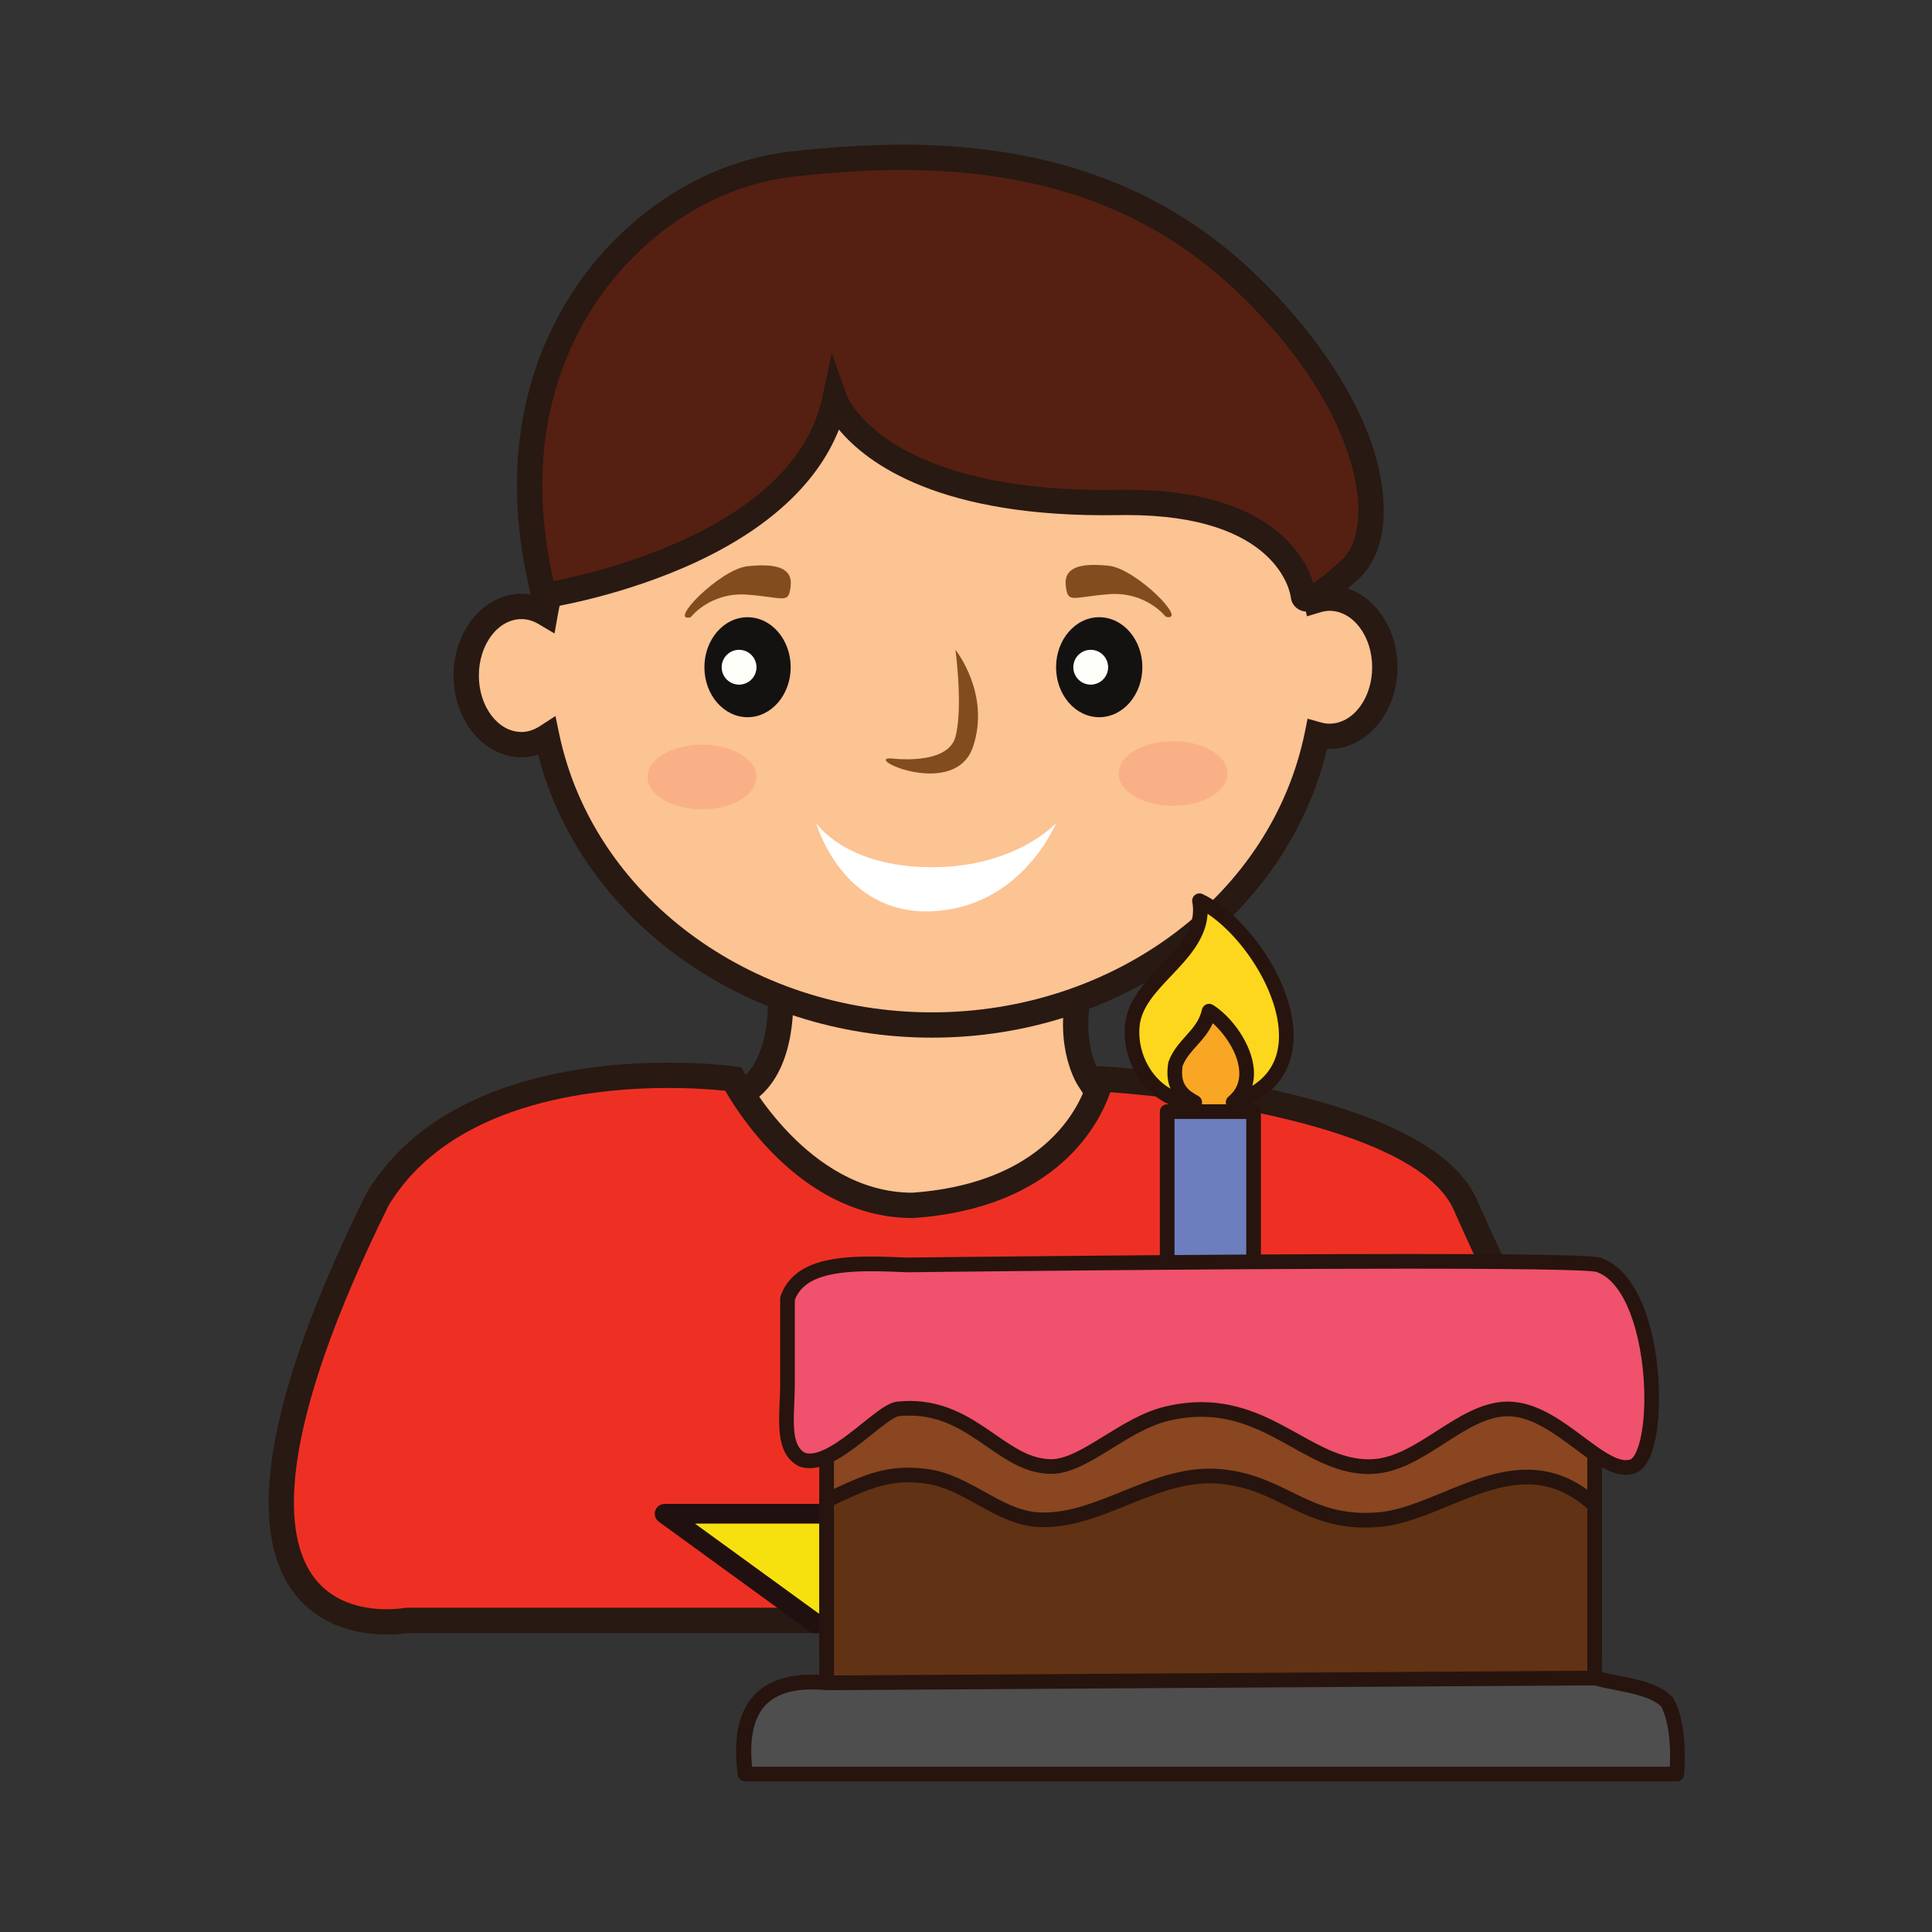 <?xml version="1.0" encoding="utf-8"?>
<!-- Generator: Adobe Illustrator 16.0.0, SVG Export Plug-In . SVG Version: 6.00 Build 0)  -->
<!DOCTYPE svg PUBLIC "-//W3C//DTD SVG 1.1//EN" "http://www.w3.org/Graphics/SVG/1.1/DTD/svg11.dtd">
<svg version="1.1" id="Layer_1" xmlns="http://www.w3.org/2000/svg" xmlns:xlink="http://www.w3.org/1999/xlink" x="0px" y="0px"
	 width="500px" height="500px" viewBox="0 0 500 500" enable-background="new 0 0 500 500" xml:space="preserve">
<rect x="0" y="0" width="500" height="500" fill="#333333" stroke="none"/>
<g id="Layer_1_copy_9">
	<g>
		<path fill="#FCC393" d="M201.92,256.639c0,0,1.721,19.983-9.957,26.323c-11.677,6.349,24.623,71.106,24.623,71.106l82.015-48.717
			l-16.837-26.125c0,0-5.561-8.396-2.433-22.588C282.464,242.441,201.812,245.235,201.92,256.639z"/>
		<path fill="#281912" d="M215.376,358.605l-1.645-2.933c-3.197-5.707-31.128-56.181-26.872-70.938c0.774-2.67,2.354-4,3.54-4.648
			c9.637-5.232,8.269-22.993,8.258-23.17l-0.016-0.246c-0.008-1.141,0.326-2.854,1.997-4.541c6.567-6.629,30.943-8.396,44.314-8.396
			c11.174,0,30.729,1.01,36.153,7.757c1.391,1.74,1.886,3.762,1.426,5.855c-2.797,12.688,1.912,20.004,1.964,20.072l18.696,29.018
			L215.376,358.605z M205.216,256.8c0.2,3.239,0.822,22.247-11.688,29.044c-0.12,0.065-0.261,0.344-0.369,0.709
			c-2.521,8.721,13.172,42.02,24.661,62.975l76.186-45.258l-14.992-23.267c-0.238-0.354-6.268-9.698-2.882-25.067
			c0.021-0.088,0.03-0.135-0.135-0.343c-2.056-2.555-12.646-5.31-31.043-5.31C223.274,250.284,207.177,254.1,205.216,256.8z"/>
	</g>
	<g>
		<g>
			<path fill="#FCC393" d="M344.056,154.793c-1.175,0-2.298,0.227-3.384,0.553c-9.288-42.056-50.29-73.754-99.491-73.754
				c-50.516,0-92.267,33.414-100.074,77.121c-1.86-1.103-3.924-1.771-6.121-1.771c-7.916,0-14.337,8.008-14.337,17.89
				c0,9.871,6.421,17.887,14.337,17.887c2.37,0,4.575-0.792,6.542-2.062c8.911,42.478,50.098,74.619,99.653,74.619
				c49.744,0,91.053-32.418,99.729-75.168c1.011,0.288,2.062,0.461,3.146,0.461c7.916,0,14.333-8.012,14.333-17.886
				C358.389,162.804,351.972,154.793,344.056,154.793z"/>
		</g>
		<g>
			<path fill="#281912" d="M241.181,268.546c-48.699,0-90.86-30.551-101.924-73.217c-1.398,0.438-2.827,0.662-4.271,0.662
				c-9.714,0-17.611-9.491-17.611-21.161c0-11.673,7.897-21.167,17.611-21.167c1.249,0,2.485,0.166,3.703,0.492
				c9.971-44.186,52.388-75.838,102.492-75.838c48.571,0,90.895,30.611,101.949,73.232c0.312-0.019,0.619-0.035,0.926-0.035
				c9.706,0,17.611,9.495,17.611,21.165c0,11.668-7.905,21.159-17.611,21.159c-0.202,0-0.409-0.004-0.613-0.012
				C332.99,237.312,290.527,268.546,241.181,268.546z M143.753,185.313l0.977,4.668c8.76,41.729,49.325,72.015,96.451,72.015
				c47.396,0,87.99-30.509,96.52-72.544l0.7-3.458l3.398,0.96c0.806,0.227,1.542,0.334,2.256,0.334c6.1,0,11.06-6.551,11.06-14.608
				c0-8.055-4.96-14.609-11.06-14.609c-0.721,0-1.499,0.131-2.443,0.416l-3.38,1.014l-0.761-3.446
				c-9.106-41.248-49.604-71.184-96.291-71.184c-48.418,0-89.151,31.298-96.848,74.419l-0.83,4.653l-4.064-2.409
				c-1.472-0.872-2.97-1.314-4.453-1.314c-6.098,0-11.06,6.555-11.06,14.612c0,8.054,4.962,14.609,11.06,14.609
				c1.586,0,3.188-0.52,4.765-1.537L143.753,185.313z"/>
		</g>
	</g>
	<g>
		<path fill="#EE3024" d="M189.763,279.227c0,0,16.744,32.728,46.441,32.728c43.394-3.042,48.714-32.728,48.714-32.728
			s82.2,4.565,94.382,32.728c12.175,28.159,54.03,104.459,0,107.405H105.279c0,0-67.732,12.841-7.607-108.928
			C122.116,269.846,189.763,279.227,189.763,279.227z"/>
		<path fill="#281912" d="M100.15,423.026c-6.532,0-18.532-1.667-25.472-12.839c-11.059-17.803-4.315-51.849,20.058-101.209
			l0.131-0.236c17.67-29.346,56.524-33.725,78.111-33.725c10.133,0,16.952,0.93,17.237,0.969l1.683,0.234l0.775,1.514
			c0.163,0.312,16.188,30.856,43.419,30.941c40.27-2.879,45.557-29.752,45.602-30.023l0.512-2.855l2.898,0.162
			c3.435,0.191,84.362,5.016,97.2,34.693c1.297,3.007,2.945,6.574,4.771,10.541c12.337,26.75,30.977,67.182,18.171,88.439
			c-4.787,7.951-13.46,12.327-25.771,12.997l-273.923,0.005C104.79,422.755,102.798,423.026,100.15,423.026z M100.549,312.007
			c-28.956,58.685-27.03,83.905-20.307,94.724c5.007,8.053,13.588,9.74,19.908,9.74c2.685,0,4.511-0.332,4.529-0.332l0.6-0.058
			H379.3c9.974-0.544,16.684-3.765,20.337-9.827c11.017-18.288-7.467-58.37-18.513-82.318c-1.854-4.021-3.516-7.633-4.834-10.679
			c-8.991-20.792-64.938-28.919-88.959-30.594c-2.724,7.953-13.604,29.938-50.896,32.558l-0.23,0.006
			c-27.842,0-44.603-26.119-48.502-32.939c-2.528-0.266-7.865-0.719-14.724-0.719C152.801,281.568,116.595,285.525,100.549,312.007z
			"/>
	</g>
	<g>
		<ellipse fill="#141211" cx="193.464" cy="172.675" rx="11.164" ry="12.937"/>
	</g>
	<g>
		<path fill="#FFFFFA" d="M195.775,172.68c0,2.485-2.013,4.502-4.507,4.502c-2.486,0-4.5-2.017-4.5-4.502
			c0-2.49,2.014-4.508,4.5-4.508C193.763,168.172,195.775,170.19,195.775,172.68z"/>
	</g>
	<g>
		<ellipse fill="#141211" cx="284.475" cy="172.675" rx="11.164" ry="12.937"/>
	</g>
	<g>
		<path fill="#FFFFFA" d="M286.782,172.68c0,2.485-2.019,4.502-4.509,4.502c-2.485,0-4.498-2.017-4.498-4.502
			c0-2.49,2.013-4.508,4.498-4.508C284.766,168.172,286.782,170.19,286.782,172.68z"/>
	</g>
	<g>
		<path fill="#834C1F" d="M230.522,196.263c0,0,14.725,2.025,16.749-5.583c2.024-7.615,0-22.509,0-22.509s9.133,11.347,4.562,25.044
			C247.271,206.919,223.49,196.148,230.522,196.263z"/>
	</g>
	<g opacity="0.7">
		<g>
			<path fill="#F9A880" d="M195.775,201.082c0,4.623-6.306,8.373-14.094,8.373c-7.781,0-14.098-3.75-14.098-8.373
				c0-4.622,6.316-8.365,14.098-8.365C189.47,192.717,195.775,196.46,195.775,201.082z"/>
		</g>
	</g>
	<g opacity="0.7">
		<g>
			<path fill="#F9A880" d="M317.689,200.183c0,4.623-6.31,8.369-14.098,8.369c-7.781,0-14.099-3.746-14.099-8.369
				c0-4.63,6.317-8.372,14.099-8.372C311.381,191.811,317.689,195.553,317.689,200.183z"/>
		</g>
	</g>
	<g>
		<path fill="#FFFFFF" d="M211.226,213.009c0,0,6.604,23.846,29.955,22.832c23.342-1.022,32.131-22.832,32.131-22.832
			s-10.314,11.431-32.131,11.431C218.756,224.44,211.226,213.009,211.226,213.009z"/>
	</g>
	<g>
		<path fill="#834C1F" d="M178.75,159.738c0,0,5.075-6.604,14.716-5.84c9.64,0.761,10.654,2.536,11.162-2.282
			c0.508-4.826-4.061-5.836-11.162-5.075C186.361,147.3,172.659,161.263,178.75,159.738z"/>
	</g>
	<g>
		<path fill="#834C1F" d="M301.699,159.615c0,0-5.077-6.598-14.723-5.836c-9.637,0.757-10.65,2.536-11.162-2.287
			c-0.502-4.819,4.062-5.829,11.162-5.072C294.082,147.185,307.784,161.144,301.699,159.615z"/>
	</g>
	<g>
		<g>
			<path fill="#552011" d="M140.81,154.144c0,0,66.608-9.894,75.238-50.743c0,0,9.84,27.752,73.446,26.632
				c45.249-0.796,47.834,24.23,47.834,24.23s0.104,4.035,11.98-6.774c11.876-10.809,5.633-44.719-29-76.306
				c-34.688-31.638-77.78-32.987-115.644-28.673C166.827,46.818,124.166,88.52,140.81,154.144z"/>
		</g>
		<g>
			<path fill="#281912" d="M338.296,158.278c-2.493,0-4.068-1.848-4.229-3.704c-0.154-1.176-3.405-21.283-42.479-21.283
				c-0.669,0-1.349,0.003-2.037,0.02c-46.247,0.784-65.151-13.368-72.44-22.144c-5.813,14.663-19.699,26.989-40.629,35.938
				c-17.912,7.659-34.493,10.179-35.189,10.282l-2.931,0.435l-0.726-2.871c-9.837-38.779,1.014-65.616,11.854-81.303
				c13.213-19.133,33.705-31.99,54.803-34.393c10.69-1.217,20.258-1.81,29.249-1.81c36.766,0,65.869,10.245,88.979,31.317
				c17.211,15.696,35.597,40.578,35.585,63.338c-0.006,7.731-2.283,13.891-6.591,17.813
				C343.415,157.283,340.287,158.278,338.296,158.278z M291.589,126.74c36.853,0,46.06,16.983,48.302,24.122
				c1.354-0.849,3.617-2.52,7.212-5.794c2.867-2.609,4.446-7.216,4.449-12.972c0.011-13.523-8.777-35.992-33.445-58.493
				c-21.85-19.922-49.507-29.605-84.563-29.605c-8.742,0-18.063,0.577-28.503,1.765c-19.25,2.192-38.001,14.008-50.159,31.607
				c-9.79,14.169-19.571,38.217-11.611,73.007c12.72-2.482,62.521-14.267,69.573-47.655l2.405-11.383l3.89,10.966
				c0.012,0.031,2.378,6.084,11.574,12.088c9.006,5.882,26.653,12.965,58.726,12.362C290.167,126.743,290.881,126.74,291.589,126.74
				z"/>
		</g>
	</g>
	<g>
		<polygon fill="#F6E10F" points="211.037,420.116 172.007,391.757 220.247,391.757 235.156,345.875 250.067,391.757 
			298.305,391.757 259.277,420.116 		"/>
		<path fill="#211010" d="M259.277,422.668h-48.24c-0.542,0-1.063-0.174-1.502-0.488l-39.031-28.355
			c-0.896-0.655-1.271-1.805-0.926-2.859c0.337-1.05,1.317-1.761,2.429-1.761h46.389l14.332-44.117
			c0.341-1.053,1.325-1.764,2.429-1.764l0,0c1.105,0,2.09,0.711,2.432,1.764l14.332,44.117h46.385c1.106,0,2.087,0.711,2.431,1.761
			c0.341,1.057-0.035,2.204-0.927,2.859l-39.03,28.355C260.343,422.495,259.816,422.668,259.277,422.668z M211.867,417.561h46.581
			l31.995-23.248h-40.376c-1.109,0-2.09-0.717-2.432-1.765l-12.479-38.407l-12.477,38.407c-0.347,1.048-1.326,1.765-2.433,1.765
			h-40.384L211.867,417.561z"/>
	</g>
	<g>
		<g>
			<g>
				<path fill="#FAA625" d="M323.418,275.367c0,10.281-4.694,18.615-10.489,18.615c-5.793,0-10.488-8.334-10.488-18.615
					c0-10.278,4.695-18.616,10.488-18.616C318.724,256.75,323.418,265.088,323.418,275.367z"/>
			</g>
			<g>
				<path fill="#27140E" d="M312.929,294.258c-5.934,0-10.758-8.475-10.758-18.892c0-10.413,4.824-18.886,10.758-18.886
					s10.765,8.473,10.765,18.886C323.692,285.784,318.861,294.258,312.929,294.258z M312.929,257.02
					c-5.637,0-10.217,8.23-10.217,18.348s4.58,18.344,10.217,18.344c5.639,0,10.218-8.227,10.218-18.344
					S318.566,257.02,312.929,257.02z"/>
			</g>
		</g>
		<g>
			<g>
				<path fill="#6D7EBE" d="M302.067,327.484c0-13.262,0-26.53,0-39.797c7.448,0,14.906,0,22.357,0c0,12.776,0,26.726,0,39.496
					L302.067,327.484z"/>
			</g>
			<g>
				<path fill="#27140E" d="M302.067,329.386c-0.499,0-0.98-0.194-1.34-0.549c-0.354-0.356-0.561-0.841-0.561-1.354v-39.795
					c0-1.049,0.85-1.897,1.899-1.897h22.357c1.049,0,1.901,0.849,1.901,1.897v39.496c0,1.039-0.837,1.889-1.875,1.898l-22.358,0.303
					C302.087,329.386,302.074,329.386,302.067,329.386z M303.965,289.587v35.978l18.566-0.252v-35.726H303.965z"/>
			</g>
		</g>
		<g>
			<g>
				<rect x="213.924" y="355.1" fill="#894620" width="198.767" height="71.44"/>
			</g>
			<g>
				<path fill="#27140E" d="M412.689,428.439H213.924c-1.05,0-1.899-0.854-1.899-1.898V355.1c0-1.043,0.85-1.897,1.899-1.897H412.69
					c1.047,0,1.896,0.854,1.896,1.897v71.44C414.587,427.585,413.736,428.439,412.689,428.439z M215.82,424.643h194.971v-67.646
					H215.82V424.643z"/>
			</g>
		</g>
		<g>
			<g>
				<path fill="#F0516C" d="M234.86,327.363c-13.838-0.586-27.6-1.1-31.06,8.695c0,6.588,0,14.575,0,22.357
					c0,7.439-1.728,16.406,3.682,19.291c7.635,2.926,20.181-12.576,24.892-13.076c18.97-2.016,26.31,14.922,39.752,14.906
					c8.427-0.008,18.66-10.991,29.817-13.663c25.16-6.028,35.847,14.589,53.418,13.663c12.4-0.65,22.898-14.836,34.783-14.906
					c13.05-0.08,24.245,17.396,32.3,14.906c8.051-2.49,7.243-46.738-8.695-52.175C407.647,325.284,234.86,327.363,234.86,327.363z"
					/>
			</g>
			<g>
				<path fill="#27140E" d="M420.796,381.682L420.796,381.682c-4.146,0-8.331-3.123-13.18-6.734
					c-5.291-3.947-11.288-8.42-17.382-8.42h-0.078c-5.439,0.033-10.724,3.429-16.322,7.023c-5.763,3.703-11.723,7.535-18.373,7.885
					c-7.961,0.416-14.395-3.168-21.211-6.968c-6.886-3.836-14.005-7.804-23.318-7.804c-2.752,0-5.625,0.354-8.546,1.055
					c-4.991,1.194-9.874,4.203-14.59,7.114c-5.502,3.39-10.696,6.595-15.67,6.603c-6.508,0-11.499-3.449-16.774-7.099
					c-5.675-3.921-11.542-7.976-19.889-7.976c-0.941,0-1.913,0.05-2.89,0.152c-1.214,0.131-4.403,2.687-6.966,4.737
					c-5.096,4.088-10.87,8.722-16.051,8.722c-0.976,0-1.901-0.168-2.754-0.49c-0.073-0.03-0.147-0.063-0.216-0.101
					c-5.41-2.885-5.106-9.853-4.814-16.584c0.066-1.462,0.131-2.974,0.131-4.383v-22.358c0-0.215,0.035-0.428,0.111-0.631
					c3.179-9.014,13.591-10.229,23.354-10.229c3.178,0,6.544,0.139,9.518,0.264c2.371-0.027,77.931-0.926,129.772-0.926
					c46.691,0,48.798,0.724,49.705,1.029c10.607,3.621,15.201,21.842,14.979,37.237c-0.071,5.013-0.837,16.845-6.34,18.546
					C422.302,381.566,421.558,381.682,420.796,381.682z M390.234,362.732c7.354,0,13.891,4.871,19.652,9.172
					c4.126,3.07,8.021,5.981,10.908,5.981l0,0c0.389,0,0.745-0.056,1.088-0.161c1.438-0.447,3.526-5.39,3.666-14.974
					c0.104-7.34-0.986-15.021-2.994-21.065c-1.591-4.791-4.518-10.854-9.422-12.526c-1.104-0.304-8.922-0.824-48.475-0.824
					c-52.389,0-129.011,0.914-129.776,0.926c-0.035,0-0.069,0-0.104-0.005c-2.947-0.123-6.294-0.261-9.41-0.261
					c-11.742,0-17.656,2.217-19.669,7.399v22.021c0,1.494-0.069,3.046-0.134,4.55c-0.251,5.75-0.485,11.187,2.704,13.011
					c0.393,0.137,0.819,0.203,1.286,0.203c3.844,0,9.301-4.373,13.681-7.887c3.696-2.965,6.611-5.301,8.937-5.553
					c1.106-0.113,2.213-0.176,3.289-0.176c9.529,0,16.177,4.601,22.045,8.648c4.987,3.447,9.29,6.426,14.604,6.426
					c3.91-0.006,8.66-2.933,13.689-6.037c4.973-3.066,10.117-6.235,15.7-7.572c3.209-0.773,6.382-1.16,9.43-1.16
					c10.302,0,18.2,4.398,25.167,8.287c6.015,3.348,11.688,6.51,18.109,6.51c0.349,0,0.699-0.008,1.052-0.027
					c5.649-0.291,11.179-3.846,16.523-7.279c5.806-3.732,11.812-7.59,18.351-7.627H390.234L390.234,362.732z"/>
			</g>
		</g>
		<g>
			<g>
				<path fill="#623214" d="M412.689,389.559c0,14.904,0,29.812,0,44.721c6.495,1.787,14.5,2.061,18.635,6.21
					c2.396,4.642,2.964,11.116,2.484,18.637c-80.335,0-160.673,0-241.004,0c-2.289-17.195,4.623-25.192,21.119-23.604
					c0-15.734,0-31.47,0-47.21c10.185-4.812,15.999-7.639,26.085-6.207c10.436,1.473,18.426,10.58,28.576,11.179
					c15.945,0.94,30.27-12.729,47.203-11.179c16.68,1.524,22.264,12.726,40.998,11.179
					C374.343,391.833,393.357,371.782,412.689,389.559z"/>
			</g>
			<g>
				<path fill="#27140E" d="M433.81,461.018H192.805c-0.953,0-1.755-0.702-1.882-1.644c-1.212-9.112,0.107-15.932,3.914-20.279
					c3.289-3.762,8.399-5.669,15.179-5.669c0.648,0,1.32,0.018,2.009,0.057v-45.17c0-0.732,0.426-1.396,1.087-1.715l0.37-0.172
					c8.395-3.974,13.94-6.594,21.548-6.594c1.679,0,3.396,0.131,5.248,0.389c5.364,0.762,10.018,3.346,14.52,5.85
					c4.657,2.588,9.062,5.031,13.897,5.318c0.484,0.029,0.979,0.045,1.48,0.045c6.77,0,13.291-2.641,20.191-5.431
					c7.196-2.913,14.639-5.925,22.712-5.925c0.968,0,1.936,0.046,2.883,0.131c7.698,0.708,13.098,3.357,18.319,5.926
					c5.654,2.771,10.997,5.396,19.046,5.396h0.004c1.065,0,2.176-0.047,3.298-0.141c5.353-0.441,10.907-2.733,16.791-5.16
					c7.011-2.895,14.263-5.879,21.771-5.879c6.92,0,13.066,2.549,18.78,7.808c0.394,0.358,0.615,0.868,0.615,1.397v43.246
					c1.359,0.321,2.782,0.604,4.172,0.88c5.179,1.015,10.529,2.066,13.91,5.47c0.135,0.133,0.254,0.29,0.342,0.469
					c2.363,4.566,3.243,10.986,2.693,19.622C435.639,460.247,434.81,461.018,433.81,461.018z M194.491,457.228h237.516
					c0.286-6.852-0.449-11.971-2.234-15.598c-2.604-2.424-7.25-3.339-11.746-4.224c-1.94-0.384-3.95-0.78-5.837-1.298
					c-0.825-0.229-1.397-0.973-1.397-1.83v-43.876c-4.804-4.207-9.913-6.256-15.601-6.256c-6.756,0-13.651,2.846-20.326,5.596
					c-5.891,2.428-11.98,4.941-17.921,5.433c-1.229,0.099-2.443,0.15-3.612,0.15h-0.004c-8.93,0-14.923-2.94-20.718-5.787
					c-5.141-2.524-9.993-4.905-16.99-5.544c-0.834-0.077-1.688-0.118-2.54-0.118c-7.331,0-14.429,2.87-21.291,5.644
					c-6.932,2.806-14.104,5.707-21.611,5.707c-0.574,0-1.144-0.018-1.707-0.052c-5.697-0.333-10.689-3.108-15.521-5.788
					c-4.391-2.443-8.537-4.746-13.202-5.404c-1.68-0.238-3.22-0.354-4.718-0.354c-6.551,0-11.674,2.324-19.209,5.889v46.004
					c0,0.534-0.227,1.046-0.622,1.404c-0.396,0.357-0.926,0.534-1.457,0.485c-7.564-0.729-12.979,0.676-16.049,4.18
					C194.854,444.838,193.777,450.093,194.491,457.228z"/>
			</g>
		</g>
		<g>
			<g>
				<path fill="#4E4E4E" d="M214.069,435.521c-16.492-1.589-23.404,6.408-21.114,23.604c80.332,0,160.669,0,241.001,0
					c0.479-7.521-0.081-13.995-2.482-18.637c-4.131-4.149-12.138-4.423-18.638-6.21L214.069,435.521z"/>
			</g>
			<g>
				<path fill="#27140E" d="M433.956,461.018H192.955c-0.953,0-1.761-0.702-1.886-1.644c-1.212-9.112,0.105-15.934,3.918-20.279
					c3.904-4.466,10.332-6.308,19.165-5.474l198.675-1.239c0.176-0.006,0.346,0.023,0.512,0.069
					c1.759,0.479,3.696,0.859,5.567,1.231c5.178,1.015,10.532,2.066,13.908,5.47c0.138,0.138,0.254,0.29,0.343,0.469
					c2.367,4.565,3.246,10.984,2.692,19.622C435.788,460.247,434.96,461.018,433.956,461.018z M194.642,457.228h237.516
					c0.286-6.852-0.449-11.975-2.236-15.598c-2.604-2.424-7.249-3.339-11.745-4.228c-1.855-0.361-3.77-0.737-5.583-1.228
					l-198.513,1.243c-0.062,0-0.124,0-0.188-0.008c-7.565-0.729-12.983,0.676-16.05,4.18
					C195,444.838,193.923,450.093,194.642,457.228z"/>
			</g>
		</g>
		<g>
			<g>
				<path fill="#FDD71E" d="M310.432,233.112c15.952,7.574,36.664,43.561,8.698,52.18c8.374-7.017-0.083-19.771-6.212-23.604
					c-1.334,6.121-6.659,8.246-8.696,13.664c-0.955,5.926,1.753,8.185,4.97,9.939c-10.07,0.064-17.067-10.244-16.154-19.88
					C294.221,253.055,312.94,246.826,310.432,233.112z"/>
			</g>
			<g>
				<path fill="#27140E" d="M309.098,287.189c-4.707,0-9.158-2.043-12.533-5.76c-3.94-4.334-5.967-10.39-5.414-16.195
					c0.597-6.24,5.012-10.889,9.28-15.385c4.803-5.057,9.336-9.828,8.134-16.396c-0.131-0.699,0.146-1.413,0.711-1.844
					c0.564-0.438,1.324-0.515,1.972-0.211c11.501,5.459,24.55,23.8,23.492,38.393c-0.422,5.913-3.382,13.723-15.05,17.314
					c-0.865,0.264-1.796-0.116-2.227-0.912c-0.43-0.791-0.241-1.778,0.447-2.358c2.076-1.741,2.995-3.931,2.804-6.688
					c-0.319-4.666-3.727-9.545-6.836-12.34c-1.075,2.391-2.682,4.183-4.142,5.813c-1.474,1.646-2.867,3.196-3.67,5.223
					c-0.712,4.776,1.311,6.304,4.034,7.781c0.758,0.414,1.142,1.292,0.931,2.128c-0.215,0.842-0.965,1.43-1.829,1.438H309.098
					L309.098,287.189z M312.529,236.497c-0.403,6.551-5.114,11.508-9.345,15.965c-4.005,4.215-7.784,8.195-8.259,13.134
					c-0.451,4.756,1.207,9.725,4.446,13.282c1.067,1.177,2.271,2.14,3.562,2.87c-0.75-1.701-1.041-3.869-0.589-6.701
					c0.021-0.123,0.055-0.246,0.097-0.359c1.046-2.783,2.787-4.724,4.466-6.599c1.816-2.024,3.531-3.938,4.153-6.805
					c0.131-0.606,0.55-1.106,1.117-1.351c0.568-0.238,1.224-0.184,1.745,0.144c4.837,3.03,10.12,10.144,10.578,16.807
					c0.101,1.449-0.031,2.828-0.385,4.115c4.182-2.642,6.475-6.485,6.835-11.479C331.791,257.911,322.085,242.86,312.529,236.497z"
					/>
			</g>
		</g>
	</g>
</g>
</svg>
